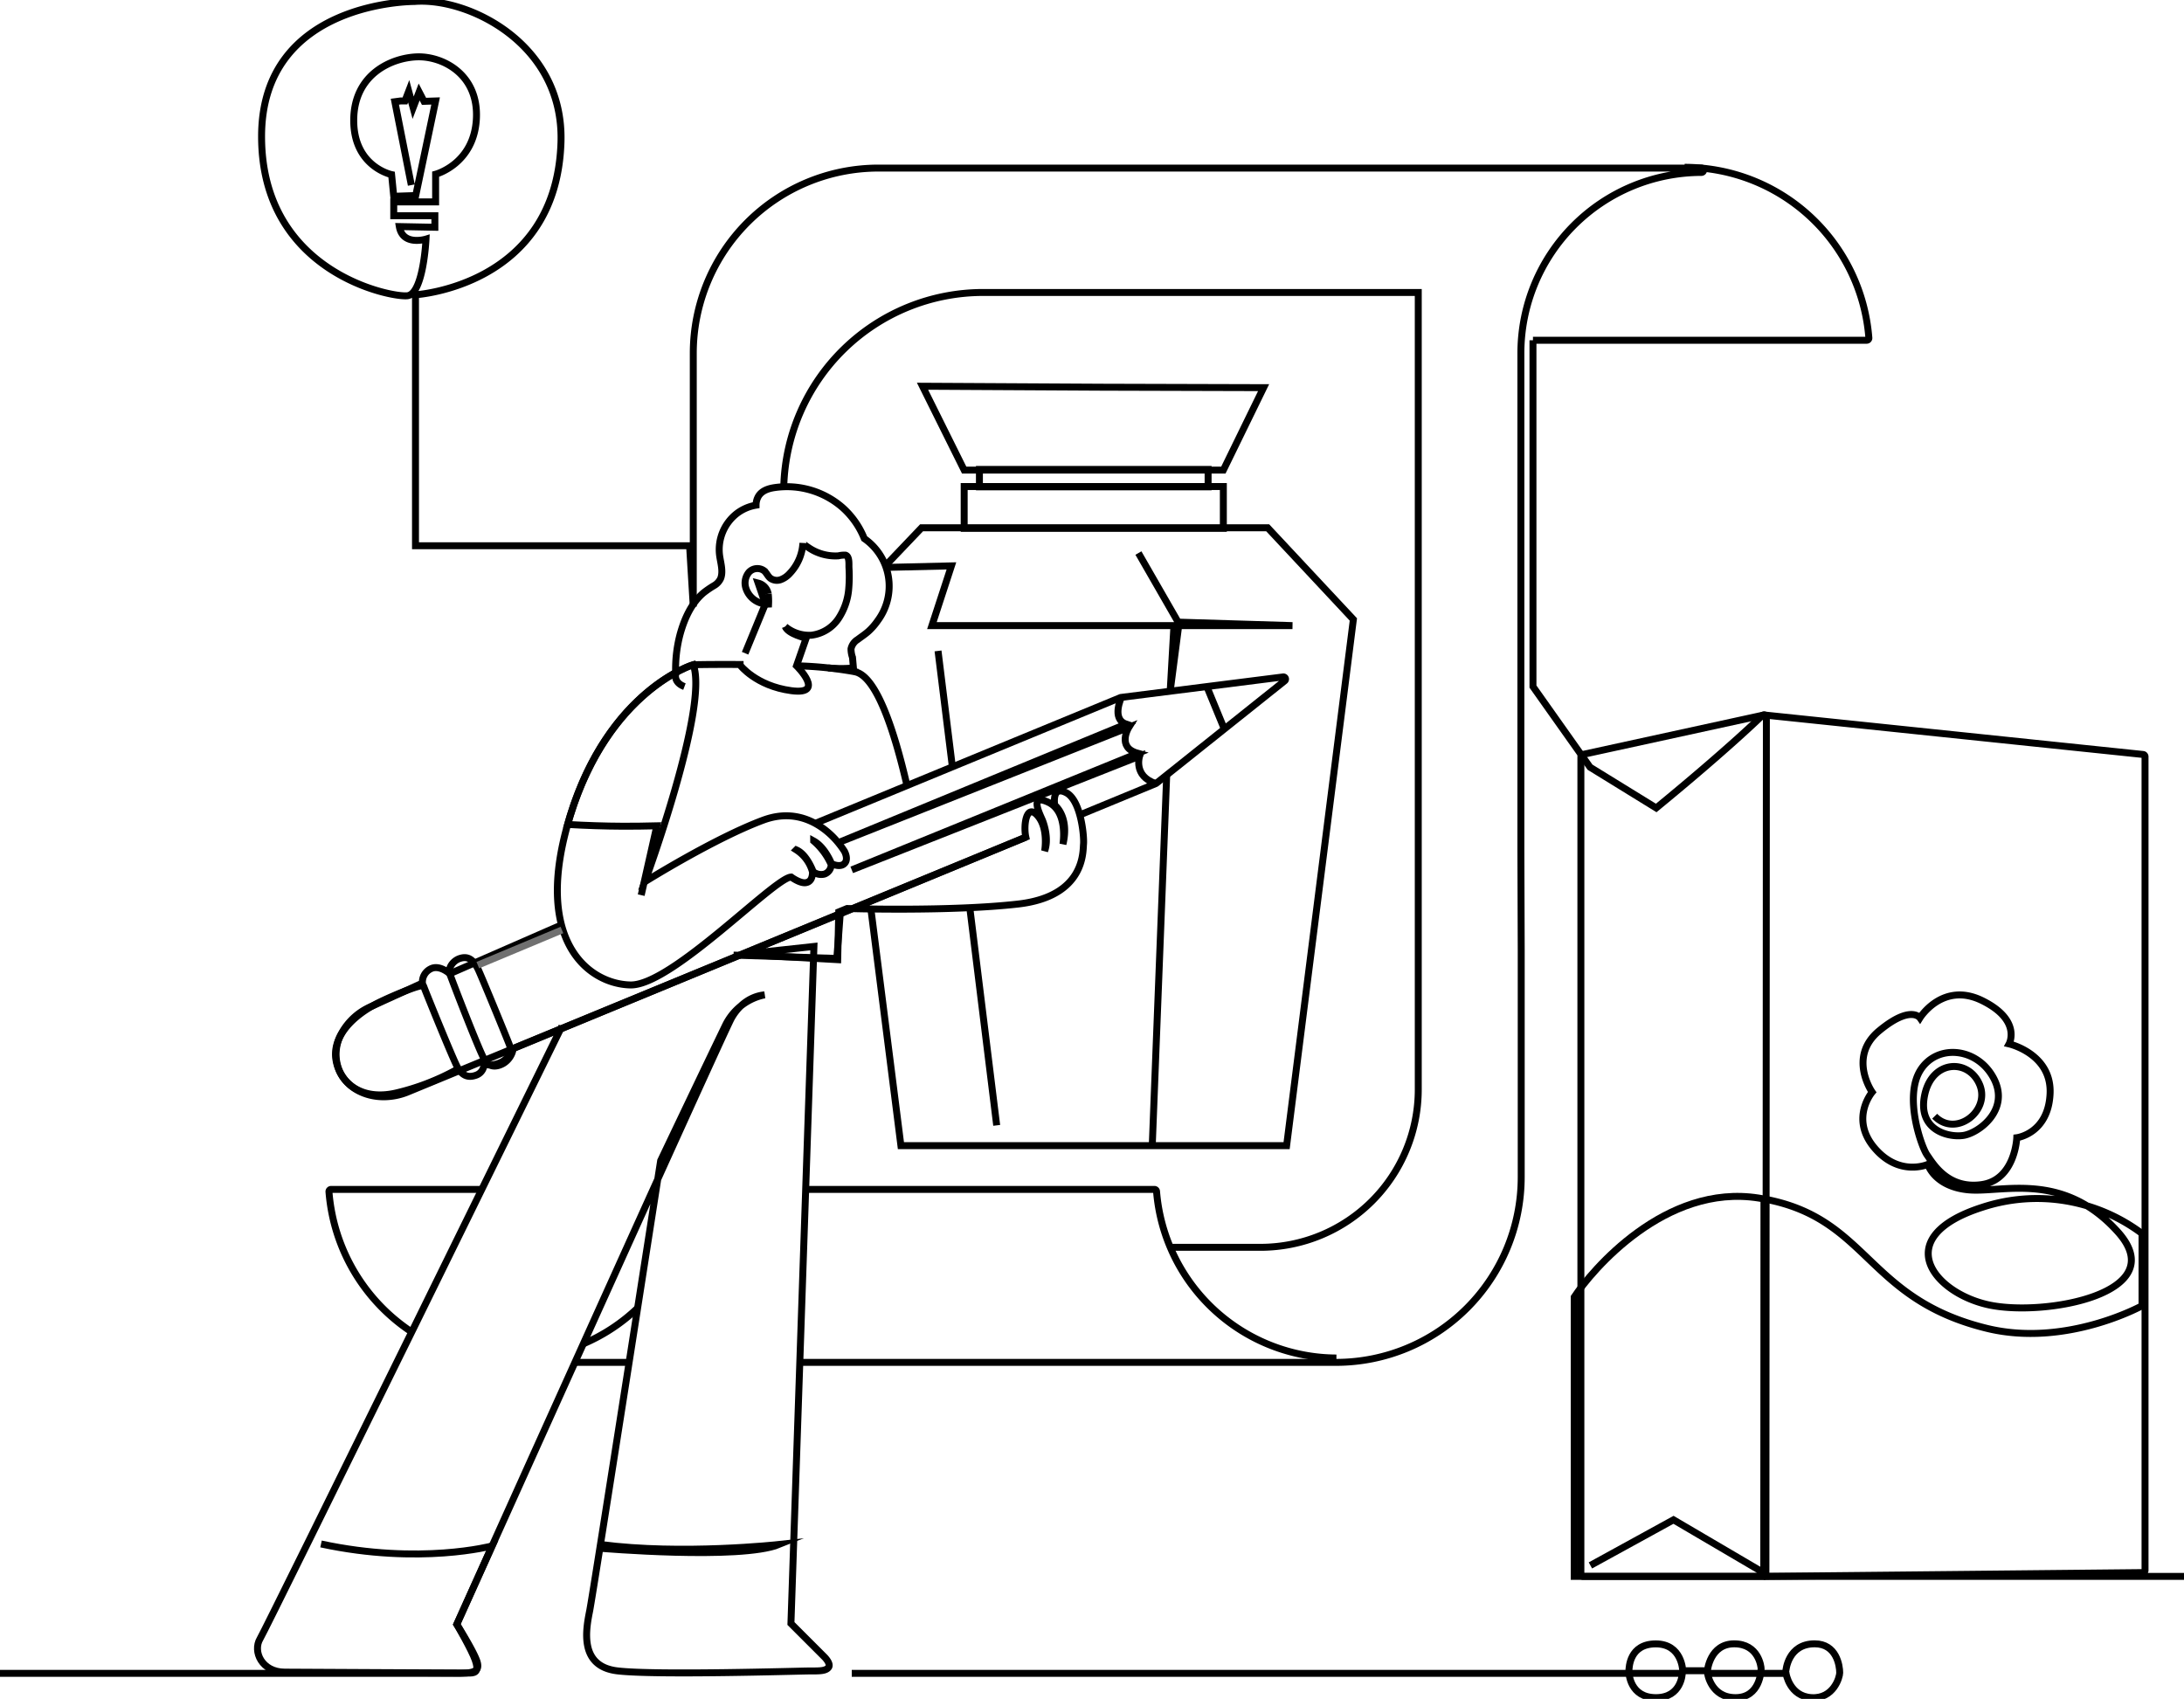 <svg id="Group_3116" data-name="Group 3116" xmlns="http://www.w3.org/2000/svg" xmlns:xlink="http://www.w3.org/1999/xlink" width="628.502" height="488.947" viewBox="0 0 628.502 488.947">
  <defs>
    <clipPath id="clip-path">
      <rect id="Rectangle_2018" data-name="Rectangle 2018" width="628.502" height="488.947" fill="none" stroke="#707070" stroke-width="2"/>
    </clipPath>
  </defs>
  <g id="Group_3116-2" data-name="Group 3116" clip-path="url(#clip-path)">
    <path id="Path_3996" data-name="Path 3996" d="M681.536,69.626a53.226,53.226,0,0,1,53.019,49.1.628.628,0,0,1-.626.676H637.891" transform="translate(-196.742 -21.475)" fill="none" stroke="#000" stroke-miterlimit="10" stroke-width="2"/>
    <path id="Path_3997" data-name="Path 3997" d="M326.143,177.564a57.4,57.4,0,0,1,57.377-55.851H508.733V351.095a45.425,45.425,0,0,1-45.425,45.425H437.337" transform="translate(-100.591 -37.54)" fill="none" stroke="#000" stroke-miterlimit="10" stroke-width="2"/>
    <rect id="Rectangle_2016" data-name="Rectangle 2016" width="74.585" height="12.029" transform="translate(277.466 140.024)" fill="none" stroke="#000" stroke-miterlimit="10" stroke-width="2"/>
    <path id="Path_3998" data-name="Path 3998" d="M470.447,184.873H395.862l-11.991-24.14,51.79.281,46.366.129Z" transform="translate(-118.396 -49.574)" fill="none" stroke="#000" stroke-miterlimit="10" stroke-width="2"/>
    <rect id="Rectangle_2017" data-name="Rectangle 2017" width="65.81" height="5.014" transform="translate(281.853 135.1)" fill="none" stroke="#000" stroke-miterlimit="10" stroke-width="2"/>
    <path id="Path_3999" data-name="Path 3999" d="M362.367,329.2l8.659,68.265H482.017l19.211-151.441L476.575,219.64H376.967l-10.559,11.078" transform="translate(-111.763 -67.743)" fill="none" stroke="#000" stroke-miterlimit="10" stroke-width="2"/>
    <path id="Path_4000" data-name="Path 4000" d="M325.031,254.7a42.281,42.281,0,0,0,7.257.024l-.268-3.057a7.27,7.27,0,0,1-.425-2.467,4.124,4.124,0,0,1,1.921-2.676c1.056-.809,2.175-1.519,3.162-2.418a18.02,18.02,0,0,0,2.64-3.054,16.675,16.675,0,0,0-3.908-23.589,23.783,23.783,0,0,0-6.282-8.946,24.376,24.376,0,0,0-19.473-5.725c-1.836.268-3.765.874-4.753,2.58a5.09,5.09,0,0,0-.638,2.488,12.49,12.49,0,0,0-5.493,2.367,13.168,13.168,0,0,0-5.014,11.967c.259,2.113,1.132,4.666.326,6.746a4.613,4.613,0,0,1-1.985,2.111,28.543,28.543,0,0,0-2.874,1.97c-3.643,3.028-5.686,7.775-6.886,12.25a39.2,39.2,0,0,0-1.2,11.227s-.676,2.372,2.519,3.572" transform="translate(-86.691 -62.468)" fill="none" stroke="#000" stroke-miterlimit="10" stroke-width="2"/>
    <path id="Path_4001" data-name="Path 4001" d="M338.342,327.823,160.554,401.129a18.409,18.409,0,0,1-7,1.408c-5.726,0-10.845-2.835-12.851-7.71a12.317,12.317,0,0,1,.743-10.58,17.537,17.537,0,0,1,8.915-7.867l14.333-6.562a4.238,4.238,0,0,1,2.259-4.035c2.582-1.452,5.609,1.345,5.609,1.345l32.144-14.054m73.023-29.211,87.828-36.214a.61.61,0,0,1,.16-.042l46.659-5.9a.628.628,0,0,1,.47,1.113L375.9,312.308a.631.631,0,0,1-.153.09l-21.883,9.023" transform="translate(-43.131 -86.885)" fill="none" stroke="#000" stroke-miterlimit="10" stroke-width="2"/>
    <line id="Line_323" data-name="Line 323" x1="4.781" y1="11.614" transform="translate(347.297 197.599)" fill="none" stroke="#000" stroke-miterlimit="10" stroke-width="2"/>
    <path id="Path_4002" data-name="Path 4002" d="M305.353,336.287c0,1.42-.41,2.933-2.075,3.08s-4.048-1.628-4.048-1.628c-4.685-.013-34.4,31.261-46.25,31.048s-28.556-12.51-17.358-48.705,35.413-43.465,35.413-43.465c4.575,12.248-13.91,62.459-13.91,62.459s20.021-12.519,34.066-17.731c10.416-3.865,17.727,2.224,20.813,5.631a25.979,25.979,0,0,1,2.537,3.333c.587,1.127,1.028,2.889-.294,3.77s-3.433-.192-3.433-.192-1.775-4.681-5.125-6.537a19.25,19.25,0,0,1,5.032,6.778,2.879,2.879,0,0,1-1.909,2.742,3.712,3.712,0,0,1-3.281-.685s-1.765-4.961-4.831-6.273A10.929,10.929,0,0,1,305.353,336.287Z" transform="translate(-71.532 -85.316)" fill="none" stroke="#000" stroke-miterlimit="10" stroke-width="2"/>
    <path id="Path_4003" data-name="Path 4003" d="M363.236,311.548c-3.566-15.455-8.722-31.483-14.948-32.739v-.015a110.277,110.277,0,0,0-16.847-1.716" transform="translate(-102.226 -85.458)" fill="none" stroke="#000" stroke-miterlimit="10" stroke-width="2"/>
    <path id="Path_4004" data-name="Path 4004" d="M305.241,391.939l29.705.963c.3-3.407.656-8.034,1.032-13.368" transform="translate(-94.144 -117.058)" fill="none" stroke="#000" stroke-miterlimit="10" stroke-width="2"/>
    <path id="Path_4005" data-name="Path 4005" d="M298.811,260.776c.9,2.2,6.038,3.313,6.038,3.313l-2.512,7.19-.269.77s8.663,8.517-1.518,7.154-14.721-7.352-14.721-7.352v-.188c-7.676-.05-13.476.068-13.476.068h0c-.006,0-24.214,7.273-35.413,43.465-.263.852-.507,1.686-.74,2.512,5.3.3,10.605.487,15.913.508,2.868.01,6.489-.03,9.768-.116l-4.506,19.958" transform="translate(-72.851 -80.43)" fill="none" stroke="#000" stroke-miterlimit="10" stroke-width="2"/>
    <path id="Path_4006" data-name="Path 4006" d="M321.589,250.034a10.83,10.83,0,0,0,7.561,2.469,11,11,0,0,0,7.759-4.77,18.18,18.18,0,0,0,2.979-8.8,39.562,39.562,0,0,0,.055-5.874c-.051-.942.217-3.265-1-3.6a7.221,7.221,0,0,0-2.042.2,13.434,13.434,0,0,1-2.275-.048,13.8,13.8,0,0,1-4.313-1.181,13.2,13.2,0,0,1-1.978-1.122c-.248-.171-1.667-1.047-1.652-1.356a13.725,13.725,0,0,1-3.838,8.825,6.489,6.489,0,0,1-2.555,1.744,3.212,3.212,0,0,1-2.968-.411c-.728-.584-1.084-1.532-1.787-2.147a3.289,3.289,0,0,0-4.413.46,4.857,4.857,0,0,0-.82,4.629,6.562,6.562,0,0,0,6.5,4.49,18.318,18.318,0,0,0-.095-2.952" transform="translate(-95.629 -69.688)" fill="none" stroke="#000" stroke-miterlimit="10" stroke-width="2"/>
    <path id="Path_4007" data-name="Path 4007" d="M316.7,245.736a3.891,3.891,0,0,0-2.891-3.084l2.073,6.019-5.833,14.171" transform="translate(-95.629 -74.84)" fill="none" stroke="#000" stroke-miterlimit="10" stroke-width="2"/>
    <path id="Path_4008" data-name="Path 4008" d="M710.454,545.451H658.459a.627.627,0,0,1-.627-.627v-235.3a.627.627,0,0,1,.494-.613l52.129-11.373a.627.627,0,0,1,.761.613l-.135,246.669A.627.627,0,0,1,710.454,545.451Z" transform="translate(-202.893 -91.765)" fill="none" stroke="#000" stroke-miterlimit="10" stroke-width="2"/>
    <path id="Path_4009" data-name="Path 4009" d="M637.891,141.606v99.668l16.425,23.2,19.044,11.735C694.341,259,703.883,249.6,703.883,249.6a1.141,1.141,0,0,1,.485-.158l109.1,11.373a.627.627,0,0,1,.562.624v234.2a.627.627,0,0,1-.627.627l-109.1,1.1" transform="translate(-196.742 -43.675)" fill="none" stroke="#000" stroke-miterlimit="10" stroke-width="2"/>
    <path id="Path_4010" data-name="Path 4010" d="M659.716,604.089l23.912-13.127L709.6,606.214l.059-107.592q-.738-.136-1.5-.257c-26.932-4.285-48.1,20.9-53.1,28.49v80.389H830.537" transform="translate(-202.035 -153.559)" fill="none" stroke="#000" stroke-miterlimit="10" stroke-width="2"/>
    <path id="Path_4011" data-name="Path 4011" d="M0,583.119H131.211c5.084,0,7.02-.477,6.052-3.462s-5.81-10.652-5.81-10.652,76.58-170.025,79-174.383,6.1-6.456,9.586-6.779a16.1,16.1,0,0,0-11.307,8.823c-3.766,7.746-18.614,38.895-18.614,38.895s-19.367,124.271-20.443,129.651-3.012,15.863,7.962,17.184,52.506.031,55.3.031,4.681.054,5.488-1.022-1.184-3.013-1.184-3.013l-9.629-9.629,6.617-194.853-20.775,2.257,27.614,1.548.3-13.735,2.4-.99s29.866.927,49.222-1.286,18.611-15.222,18.822-17.217-.673-12.572-4.965-14.815-3.324,3.566-3.324,3.566,4.3,3.237,2.367,11.248c0,0,1.568-9.354-4.219-12.076s-2.155,3.9-1.6,5.378,1.734,5.4.55,8.656c0,0,1.183-6.535-2.044-10.193s-4.116,2.871-3.362,6.206L147.692,403.284a6.081,6.081,0,0,1-2.712,4.21c-1.45.9-3.925,1.6-5.432-.768s-9.576-23.348-10.114-24.962.881-3.743,2.915-4.4,3.82-.062,5.4,3.46,8.522,20.469,8.9,21.544.269,3.9-3.012,5.125-4.358,0-4.358,0a3.4,3.4,0,0,1-2.313,3.483c-2.582.914-4.1-.205-5.278-2.228s-9.516-22.573-9.785-23.434-11.03,3.556-14.881,5.791c-6.247,3.624-11.469,9.165-10.311,15.621s7.224,11.567,17.015,9.415a68.28,68.28,0,0,0,17.7-6.779" transform="translate(0 -101.521)" fill="none" stroke="#000" stroke-miterlimit="10" stroke-width="2"/>
    <line id="Line_324" data-name="Line 324" y1="10.114" x2="24.209" transform="translate(137.505 267.655)" fill="#e5e5e5" stroke="#707070" stroke-width="2"/>
    <path id="Path_4012" data-name="Path 4012" d="M161.163,536.313a53.387,53.387,0,0,1-24.278-40.662.629.629,0,0,1,.626-.676h43.746m92.819,0H374.418a.627.627,0,0,1,.626.579A52.187,52.187,0,0,0,426.808,543.5" transform="translate(-42.218 -152.664)" fill="none" stroke="#000" stroke-miterlimit="10" stroke-width="2"/>
    <path id="Path_4013" data-name="Path 4013" d="M194.759,427.055S110.1,599.612,107.892,603.327s.537,9.632,7.1,9.632,51.661.3,53.374.259,2.461-.7,1.445-3.684S164.5,599.2,164.5,599.2l10.168-22.565s-20.726,5.577-49.238-.567" transform="translate(-33.045 -131.715)" fill="none" stroke="#000" stroke-miterlimit="10" stroke-width="2"/>
    <path id="Path_4014" data-name="Path 4014" d="M249.607,643.823s40.4,3.434,51.591-1.084c0,0-28.033,3.093-51.419,0" transform="translate(-76.985 -198.238)" fill="none" stroke="#000" stroke-miterlimit="10" stroke-width="2"/>
    <line id="Line_325" data-name="Line 325" x1="4.159" y2="106.677" transform="translate(331.59 223.047)" fill="none" stroke="#000" stroke-miterlimit="10" stroke-width="2"/>
    <line id="Line_326" data-name="Line 326" x2="7.745" y2="62.648" transform="translate(279.079 261.234)" fill="none" stroke="#000" stroke-miterlimit="10" stroke-width="2"/>
    <line id="Line_327" data-name="Line 327" x2="4.125" y2="33.37" transform="translate(269.944 187.335)" fill="none" stroke="#000" stroke-miterlimit="10" stroke-width="2"/>
    <path id="Path_4015" data-name="Path 4015" d="M440.471,314.99c-6.595-2.172-4.67-7.9-4.67-7.9l-82.835,32.736,82.319-33.558c-6.229-1.678-2.571-7.484-2.571-7.484l-83.028,32.972,82.236-33.893c-4.347-1.453-1.32-7.761-1.32-7.761" transform="translate(-107.853 -89.476)" fill="none" stroke="#000" stroke-miterlimit="10" stroke-width="2"/>
    <path id="Path_4016" data-name="Path 4016" d="M354.429,692.588h239s-.172,6.986-7.58,6.986-7.82-6.858-7.771-7.743.137-7.728,7.727-7.728,7.754,7.727,7.754,7.727h7.108s.717-7.744,7.711-7.744,7.741,6.549,7.741,7.145-.263,8.342-7.365,8.342-8.046-6.98-8.046-6.98h22.581s.987,6.6,7.335,6.98,8.114-5.873,8.115-7.152c0-2.044-.907-8.338-7.2-8.338-7.747,0-8.281,7.744-8.281,7.744" transform="translate(-109.315 -210.99)" fill="none" stroke="#000" stroke-miterlimit="10" stroke-width="2"/>
    <path id="Path_4017" data-name="Path 4017" d="M733.922,472.754c30.243,5.529,29.383,28.715,64.161,37.241,22.829,5.6,44.7-6.488,44.7-6.488V482.715a50.366,50.366,0,0,0-45.873-7.585c-26.791,8.553-14.364,24.531,1.613,28.082s53.277-3.228,37.29-20.981-33.417-11.136-43.1-12.1-11.577-7.318-11.577-7.318-8.238,3.661-15.357-4.759-.656-16.033-.656-16.033-7.084-10.111,2.007-17.65,11.748-3.729,11.748-3.729,6.561-10.589,17.964-4.934,7.69,12.434,7.69,12.434,12.322,2.82,11.791,14.334-9.581,12.662-9.581,12.662-.447,12.188-10.224,13.509-13.973-6.264-15.587-8.524S774.166,443.4,779,435.7s16.522-6.569,21.169,2.47-4.446,15.695-8.857,16.32-13.25-1.622-11.054-11.753,12.7-10.377,15.812-2.841-6.858,15.311-12.952,9.047" transform="translate(-226.361 -127.702)" fill="none" stroke="#000" stroke-miterlimit="10" stroke-width="2"/>
    <path id="Path_4018" data-name="Path 4018" d="M201.441,386.9a52.088,52.088,0,0,0,15.616-10.29m-2.439,15.639H199.025M151.938,53.422,147.2,29.428l1.613-.215h1.291l1.076-2.8,1.282,4.733,1.73-4.519,1.4,2.69,3.335-.108-5.719,27.222-6.331.214-.613-6.24s-10.9-2.259-10.9-15.6,10.975-18.076,18.291-18.291,17.753,5.056,17,17.967S158.932,50.3,158.932,50.3v7.962H146.881v3.981h11.835v3.318l-10.232-.2c.958,5.7,7.681,3.605,7.681,3.605s-.733,15.762-5.357,16.306S108.847,78.6,108.847,39.435,152.84.581,152.84.581c15.506-1.255,43.05,12.2,42.169,40.5-1.291,41.462-41.869,43.907-41.869,43.907v72.233h78.875l1.065,17.511V101.818a53.3,53.3,0,0,1,53.178-53.291H523.165a.628.628,0,1,1,0,1.255,52.039,52.039,0,0,0-51.922,52.036V245.124l.095,28.165v65.666a53.294,53.294,0,0,1-53.176,53.292H262.952" transform="translate(-33.571 -0.154)" fill="none" stroke="#000" stroke-miterlimit="10" stroke-width="2"/>
    <path id="Path_4019" data-name="Path 4019" d="M368.7,234.284l18.815-.441L381.9,251.035H451.55l-1.082,18.881,2.454-18.881h32.736l-32.9-1-11.431-19.885" transform="translate(-113.718 -70.983)" fill="none" stroke="#000" stroke-miterlimit="10" stroke-width="2"/>
  </g>
</svg>

